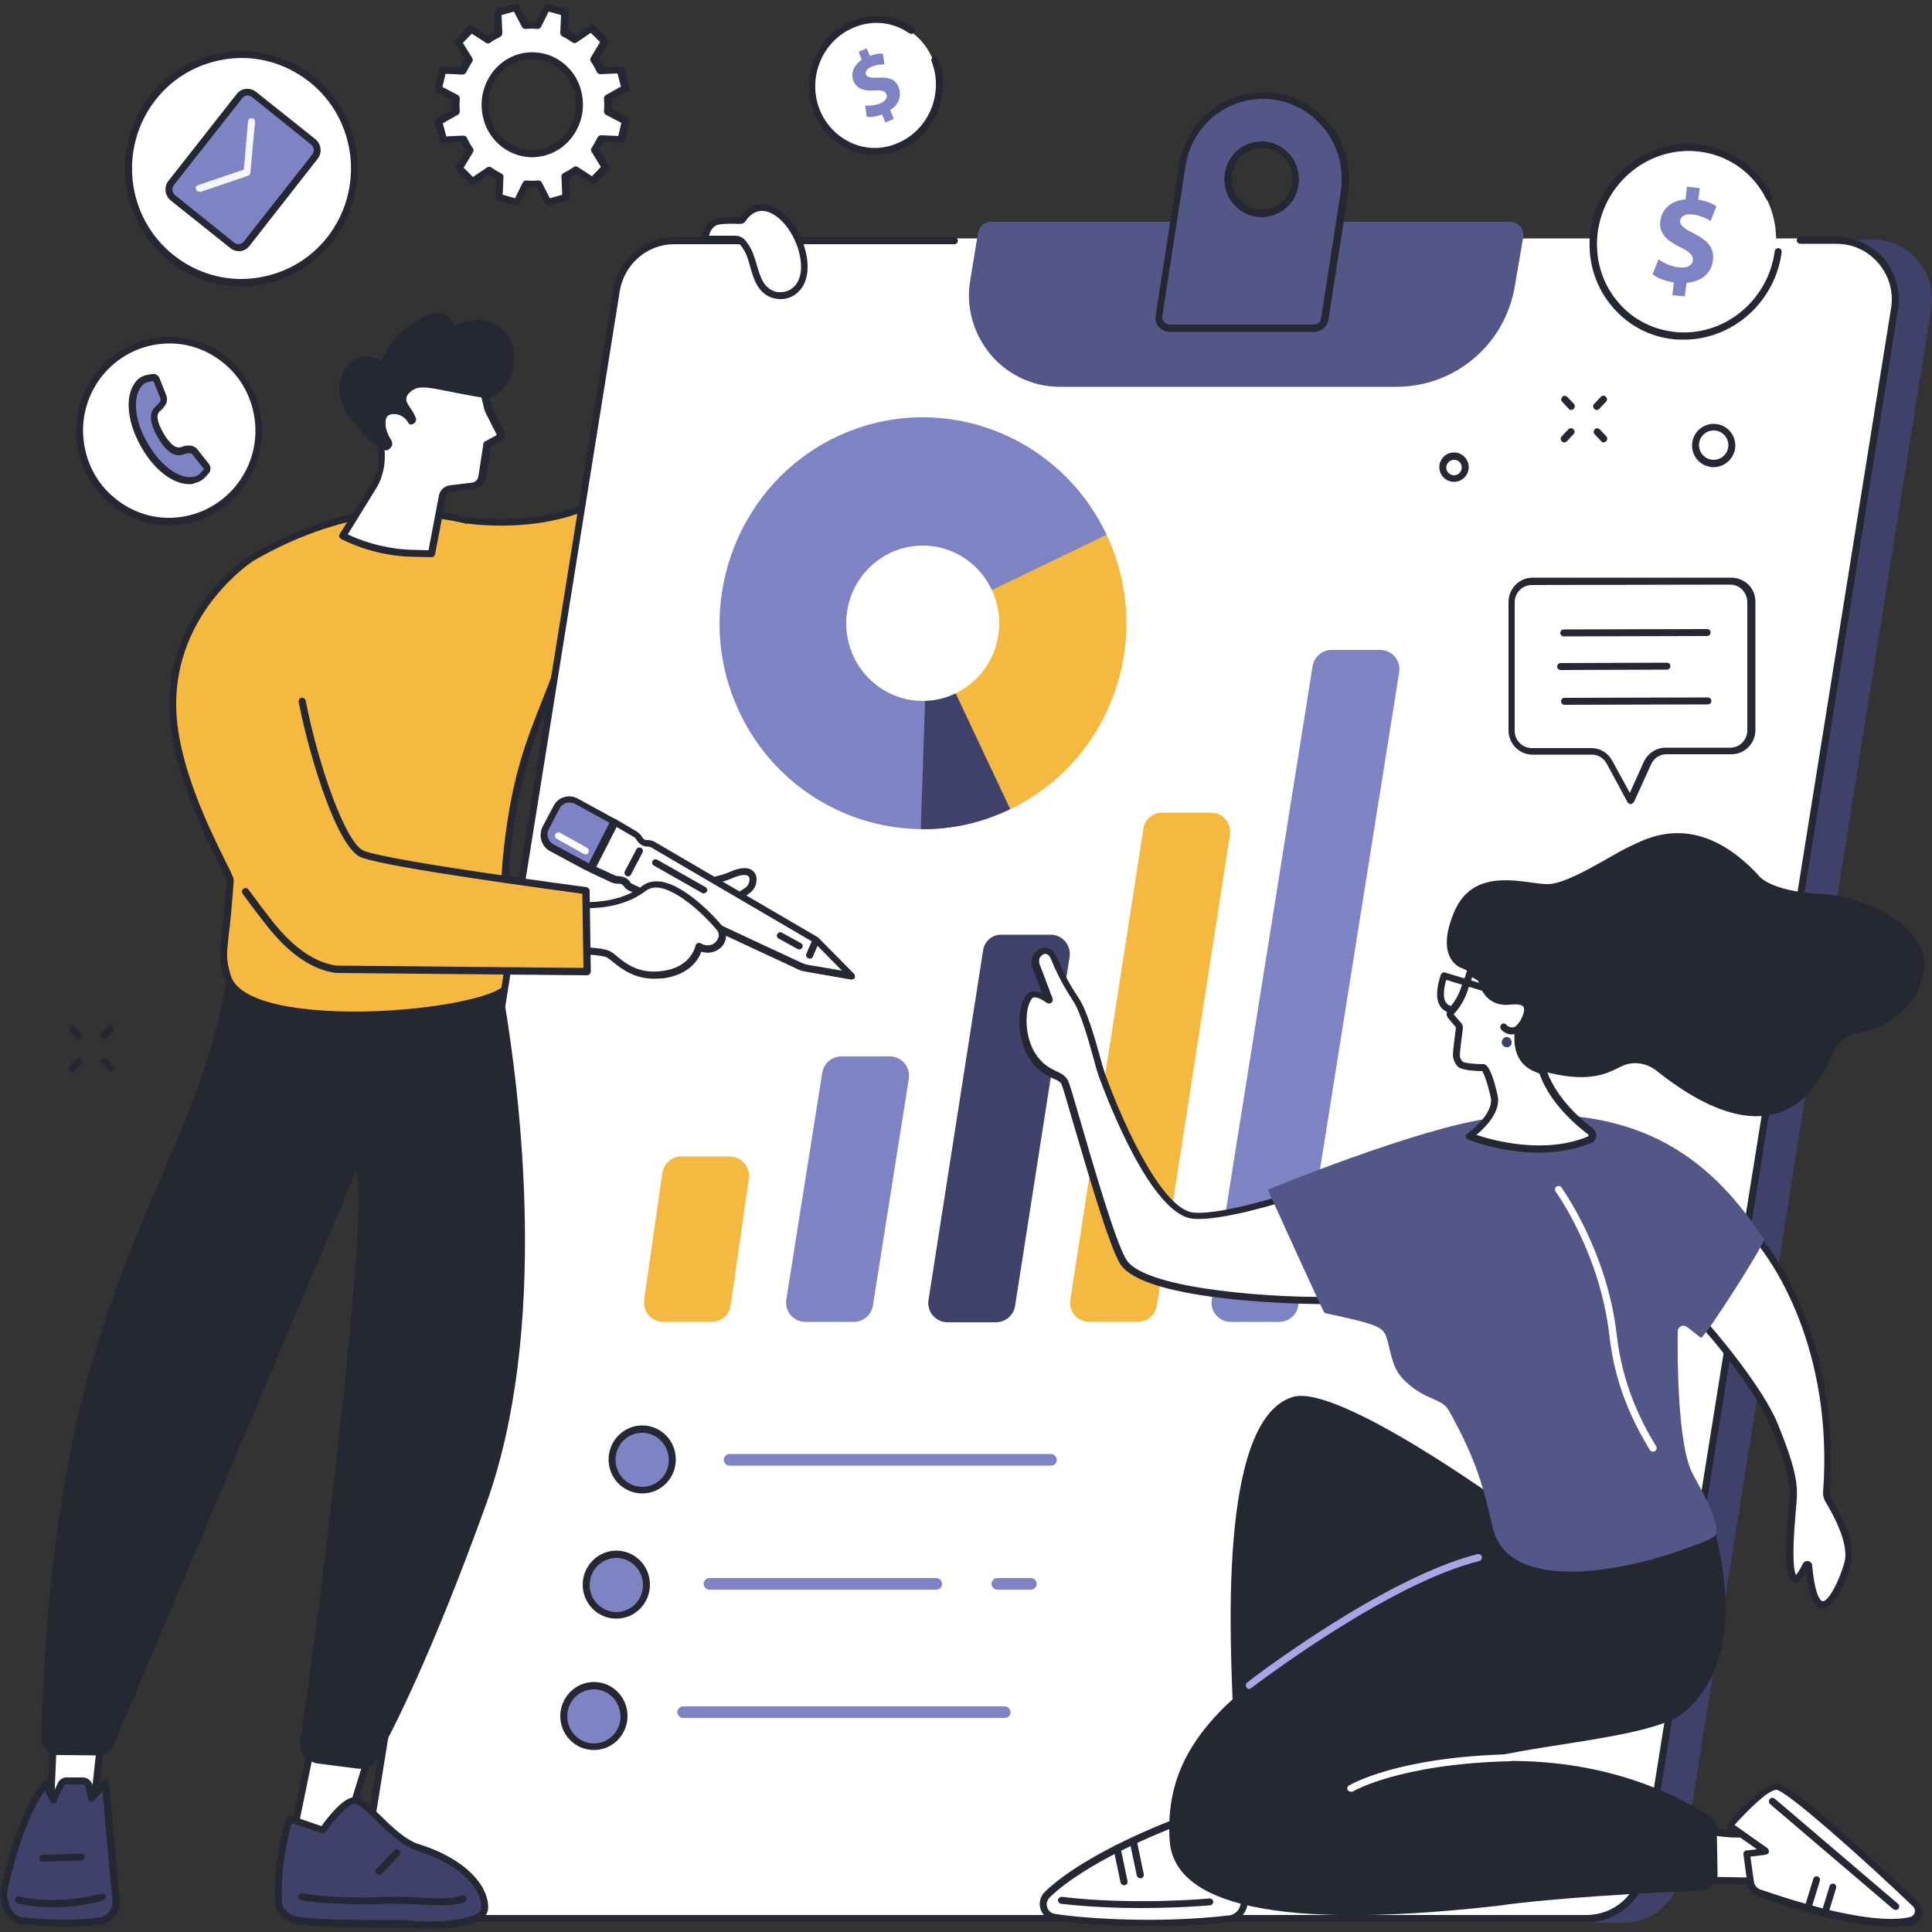 <?xml version="1.0" encoding="utf-8"?>
<!-- Generator: Adobe Illustrator 28.0.0, SVG Export Plug-In . SVG Version: 6.00 Build 0)  -->
<svg version="1.1" xmlns="http://www.w3.org/2000/svg" xmlns:xlink="http://www.w3.org/1999/xlink" x="0px" y="0px"
	 viewBox="0 0 500 500" style="enable-background:new 0 0 500 500;" xml:space="preserve">
<rect x="0" y="0" width="500" height="500" fill="#333333" stroke="none"/>
<style type="text/css">
	.st0{display:none;}
	.st1{display:inline;fill:#2E2B58;}
	.st2{display:inline;}
	.st3{fill:#60679E;}
	.st4{fill:#F5B940;}
	.st5{fill:#252733;}
	.st6{fill:#40416B;}
	.st7{fill:#FFFFFF;}
	.st8{fill:#525787;}
	.st9{fill:#7D83C3;}
	.st10{fill:#ACA3E6;}
	.st11{fill:#F5F6F8;}
</style>
<g id="Layer_2" class="st0">
	<rect class="st1" width="500" height="500"/>
</g>
<g id="Layer_1" class="st0">
	<g class="st2">
		<circle class="st3" cx="250" cy="250" r="250"/>
	</g>
</g>
<g id="Layer_3">
	<g>
		<g>
			<g>
				<path class="st4" d="M203.6,60.7h-17c0,0-5.9,43.2-22.1,61.4c-15.3,17.2-43.9,12.5-43.9,12.5s0,0,0,0.1
					c-11.1-3-23.7-2.4-32.3-0.1c-13.5,3.6-23.3,9.9-23.3,9.9s-20.8,13.3-20.3,38.6c0.4,19.7,15,43.1,14.9,44.8
					c-1.3,18.8-2.7,18.1-0.8,24.8c4.7,16.2,71.5,9.5,72.7,2.1c1.1-6.8-2-18-0.5-33.2c2.5-23.9,7.3-32.5,12.9-47.2
					c30.7-2.5,50.5-20,56.6-48.1C206.9,97.4,203.6,60.7,203.6,60.7z"/>
				<path class="st5" d="M91.6,263.6c-16.1,0-31.4-2.8-33.7-10.7c-1.3-4.5-1.1-5.9-0.5-11.2c0.3-3,0.8-7.2,1.3-13.8
					c-0.1-0.5-1-2.3-2-4.2c-4.1-8.2-12.6-25.4-12.9-40.5c-0.5-25.6,20.5-39.3,20.8-39.4c0.1-0.1,10-6.4,23.5-10
					c7.9-2.1,20.5-3.2,32.4,0c0.1,0,0.2,0,0.3,0c0.3,0,28.3,4.4,43.1-12.2c15.8-17.8,21.8-60.5,21.9-60.9c0.1-0.4,0.4-0.8,0.9-0.8
					h17c0.5,0,0.9,0.4,0.9,0.8c0,0.4,3.2,37.1-3.1,65.8c-6.3,28.8-26.5,46-56.9,48.7c-0.9,2.4-1.8,4.6-2.6,6.8
					c-4.3,10.8-8,20.1-10,39.7c-0.9,8.5-0.3,15.9,0.2,21.8c0.4,4.7,0.7,8.4,0.2,11.5c-0.8,5.1-20.8,7.7-31.3,8.4
					C97.9,263.5,94.8,263.6,91.6,263.6z M104.5,133.6c-6.2,0-11.9,0.8-16,1.9c-13.2,3.5-22.9,9.7-23,9.7
					c-0.2,0.1-20.4,13.3-19.9,37.9c0.3,14.7,8.7,31.6,12.7,39.7c1.8,3.5,2.2,4.5,2.2,5.1c-0.5,6.8-0.9,10.9-1.3,14
					c-0.6,5.3-0.7,6.4,0.5,10.5c2.4,8.4,23.8,10.2,41.3,9.1c18.5-1.2,29.3-4.8,29.6-6.9c0.4-2.8,0.1-6.6-0.2-11
					c-0.5-6-1.1-13.4-0.2-22.1c2-19.9,5.8-29.3,10.1-40.2c0.9-2.3,1.9-4.7,2.8-7.3c0.1-0.3,0.4-0.6,0.8-0.6
					c29.8-2.4,49.7-19.3,55.8-47.3c5.7-26.1,3.6-58.9,3.2-64.5h-15.3c-0.9,6.1-7.1,44-22.2,61.1c-14.5,16.3-40.8,13.3-44.4,12.8
					c-0.2,0.1-0.3,0.1-0.5,0C115.1,134.2,109.6,133.6,104.5,133.6z M58.7,227.9C58.7,227.9,58.7,227.9,58.7,227.9
					S58.7,227.9,58.7,227.9z"/>
			</g>
			<g>
				<g>
					<g>
						<path class="st6" d="M420.2,497.6H119.4c-9.3,0-16.5-8.5-15-17.8l64.7-404.9c1.2-7.4,7.5-12.9,15-12.9h300.7
							c9.3,0,16.5,8.5,15,17.8l-64.7,404.9C433.9,492.1,427.6,497.6,420.2,497.6z"/>
						<path class="st7" d="M410.6,496.6H109.9c-9.3,0-16.5-8.5-15-17.8l64.7-404.2c1.2-7.4,7.5-12.9,15-12.9h300.7
							c9.3,0,16.5,8.5,15,17.8l-64.7,404.2C424.4,491.1,418,496.6,410.6,496.6z"/>
						<path class="st5" d="M410.6,497.5H109.9c-4.7,0-9.1-2.1-12.2-5.6c-3.1-3.6-4.4-8.5-3.7-13.2l64.7-403.7
							c1.3-7.9,7.9-13.6,15.9-13.6H247c0.5,0,0.9,0.4,0.9,0.9s-0.4,0.9-0.9,0.9h-72.5c-7,0-12.9,5.1-14.1,12.1L95.8,478.9
							c-0.7,4.2,0.5,8.5,3.3,11.7c2.7,3.2,6.6,5,10.8,5h300.7c7,0,12.9-5.1,14.1-12.1l64.7-403.7c0.7-4.2-0.5-8.5-3.3-11.7
							c-2.7-3.2-6.6-5-10.8-5h-9.4c-0.5,0-0.9-0.4-0.9-0.9s0.4-0.9,0.9-0.9h9.4c4.7,0,9.1,2.1,12.2,5.6c3.1,3.6,4.4,8.5,3.7,13.2
							l-64.7,403.7C425.2,491.7,418.5,497.5,410.6,497.5z"/>
					</g>
					<g>
						<g>
							<path class="st8" d="M361.4,99.2h-87.2c-13.9,0-24.5-12.7-22.2-26.6l2-12.2c0.2-1.2,1.3-2.1,2.5-2.1h134.3
								c1.6,0,2.8,1.4,2.5,3l-2.1,12.3C388.9,88.4,376.2,99.2,361.4,99.2z"/>
							<path class="st8" d="M361.4,100.1h-87.2c-6.8,0-13.3-3-17.8-8.3c-4.5-5.4-6.5-12.4-5.3-19.3l2-12.2c0.3-1.7,1.7-2.9,3.4-2.9
								h134.3c1,0,2,0.4,2.6,1.2c0.7,0.8,0.9,1.8,0.8,2.8l-2.1,12.3C389.7,89,376.7,100.1,361.4,100.1z M256.6,59.2
								c-0.8,0-1.5,0.6-1.6,1.4l-2,12.2c-1.1,6.4,0.7,12.9,4.9,17.9c4.1,4.9,10.1,7.6,16.4,7.6h87.2c14.4,0,26.6-10.4,29-24.8
								l2.1-12.3c0.1-0.5-0.1-1-0.4-1.4c-0.3-0.4-0.8-0.6-1.2-0.6H256.6z"/>
						</g>
						<g>
							<path class="st8" d="M302.7,85H340c1.4,0,2.6-0.9,2.8-2.3l5.1-32.9c2-13.1-7.9-25-21-25l0,0c-10.5,0-19.4,7.7-21,18.2
								l-6,38.8C299.6,83.5,301,85,302.7,85z M318,45l0-0.2c0.7-4.2,4.3-7.4,8.6-7.4c5.4,0,9.5,4.9,8.6,10.3l0,0.2
								c-0.7,4.2-4.3,7.4-8.6,7.4h0C321.2,55.3,317.1,50.4,318,45z"/>
							<path class="st5" d="M340,85.9h-37.2c-1.1,0-2.2-0.5-2.9-1.3c-0.7-0.8-1-1.9-0.8-3l6-38.8c1.7-11,10.9-18.9,21.9-18.9
								c6.4,0,12.5,2.8,16.7,7.7c4.3,5,6.2,11.7,5.2,18.3l-5.1,32.9C343.4,84.6,341.9,85.9,340,85.9z M326.9,25.6
								c-10.1,0-18.5,7.3-20.1,17.4l-6,38.8c-0.1,0.6,0.1,1.1,0.4,1.5c0.4,0.4,0.9,0.7,1.5,0.7H340c1,0,1.8-0.6,1.9-1.6l5.1-32.9
								c0.9-6.1-0.8-12.2-4.8-16.8C338.4,28.2,332.8,25.6,326.9,25.6z M326.5,56.2c-2.8,0-5.4-1.2-7.3-3.4c-1.9-2.2-2.7-5.1-2.2-7.9
								l0-0.2c0.8-4.7,4.8-8.1,9.5-8.1c2.8,0,5.4,1.2,7.3,3.4c1.9,2.2,2.7,5.1,2.2,8l0,0.2C335.2,52.8,331.2,56.2,326.5,56.2z
								 M326.6,38.3c-3.8,0-7,2.8-7.7,6.6l0,0.2c-0.4,2.3,0.3,4.7,1.8,6.5c1.5,1.7,3.6,2.7,5.9,2.7c3.8,0,7-2.8,7.7-6.6l0-0.2
								c0.4-2.3-0.3-4.7-1.8-6.5C331,39.3,328.8,38.3,326.6,38.3z M318,45L318,45L318,45z"/>
						</g>
					</g>
				</g>
				<g>
					<g>
						<path class="st9" d="M339.7,172.4l-26.1,163.9c-0.5,3,1.8,5.8,4.9,5.8h12.6c2.4,0,4.5-1.8,4.9-4.2L362.1,174
							c0.5-3-1.8-5.8-4.9-5.8h-12.6C342.2,168.2,340.1,170,339.7,172.4z"/>
						<path class="st4" d="M295.9,214.5l-18.9,121.8c-0.5,3,1.8,5.8,4.9,5.8h12.6c2.4,0,4.5-1.8,4.9-4.2l18.9-121.8
							c0.5-3-1.8-5.8-4.9-5.8h-12.6C298.3,210.3,296.2,212.1,295.9,214.5z"/>
						<path class="st6" d="M254.4,246.1l-14.1,90.3c-0.5,3,1.8,5.8,4.9,5.8h12.6c2.4,0,4.5-1.8,4.9-4.2l14.1-90.3
							c0.5-3-1.8-5.8-4.9-5.8h-12.6C256.8,241.8,254.7,243.6,254.4,246.1z"/>
						<path class="st9" d="M212.8,277.6l-9.3,58.7c-0.5,3,1.8,5.8,4.9,5.8H221c2.4,0,4.5-1.8,4.9-4.2l9.3-58.7
							c0.5-3-1.8-5.8-4.9-5.8h-12.6C215.3,273.4,213.2,275.2,212.8,277.6z"/>
						<path class="st4" d="M171.4,303.6l-4.7,32.8c-0.4,3,1.9,5.7,4.9,5.7h12.6c2.5,0,4.5-1.8,4.9-4.3l4.7-32.8
							c0.4-3-1.9-5.7-4.9-5.7h-12.6C173.8,299.3,171.8,301.1,171.4,303.6z"/>
					</g>
					<g>
						<g>
							<ellipse class="st9" cx="166.2" cy="377.8" rx="7.8" ry="7.9"/>
							<path class="st5" d="M166.2,386.5c-4.8,0-8.7-3.9-8.7-8.8c0-4.8,3.9-8.8,8.7-8.8c4.8,0,8.7,3.9,8.7,8.8
								C174.9,382.6,171,386.5,166.2,386.5z M166.2,370.8c-3.8,0-6.9,3.1-6.9,7c0,3.8,3.1,7,6.9,7c3.8,0,6.9-3.1,6.9-7
								C173,373.9,170,370.8,166.2,370.8z"/>
						</g>
						<g>
							<ellipse class="st9" cx="159.5" cy="410.2" rx="7.8" ry="7.9"/>
							<path class="st5" d="M159.5,418.9c-4.8,0-8.7-3.9-8.7-8.8c0-4.8,3.9-8.8,8.7-8.8c4.8,0,8.7,3.9,8.7,8.8
								C168.2,415,164.3,418.9,159.5,418.9z M159.5,403.2c-3.8,0-6.9,3.1-6.9,7c0,3.8,3.1,7,6.9,7c3.8,0,6.9-3.1,6.9-7
								C166.4,406.3,163.3,403.2,159.5,403.2z"/>
						</g>
						<g>
							<ellipse class="st9" cx="153.7" cy="444.1" rx="7.8" ry="7.9"/>
							<path class="st5" d="M153.7,452.9c-4.8,0-8.7-3.9-8.7-8.8c0-4.8,3.9-8.8,8.7-8.8c4.8,0,8.7,3.9,8.7,8.8
								C162.4,449,158.5,452.9,153.7,452.9z M153.7,437.2c-3.8,0-6.9,3.1-6.9,7c0,3.8,3.1,7,6.9,7c3.8,0,6.9-3.1,6.9-7
								C160.5,440.3,157.5,437.2,153.7,437.2z"/>
						</g>
						<path class="st9" d="M272,379.3h-83.2c-0.8,0-1.5-0.7-1.5-1.5c0-0.8,0.7-1.5,1.5-1.5H272c0.8,0,1.5,0.7,1.5,1.5
							C273.5,378.6,272.9,379.3,272,379.3z"/>
						<path class="st9" d="M266.8,411.4h-8.7c-0.8,0-1.5-0.7-1.5-1.5c0-0.8,0.7-1.5,1.5-1.5h8.7c0.8,0,1.5,0.7,1.5,1.5
							C268.3,410.7,267.6,411.4,266.8,411.4z"/>
						<path class="st9" d="M242.3,411.4h-58.7c-0.8,0-1.5-0.7-1.5-1.5c0-0.8,0.7-1.5,1.5-1.5h58.7c0.8,0,1.5,0.7,1.5,1.5
							C243.8,410.7,243.2,411.4,242.3,411.4z"/>
						<path class="st9" d="M260,444.6h-83.2c-0.8,0-1.5-0.7-1.5-1.5c0-0.8,0.7-1.5,1.5-1.5H260c0.8,0,1.5,0.7,1.5,1.5
							C261.6,443.9,260.9,444.6,260,444.6z"/>
					</g>
					<g>
						<path class="st4" d="M286.4,138.4c12.5,26.6,1.3,58.4-24.9,71l-24.2-48.2L286.4,138.4z"/>
						<path class="st9" d="M286.4,138.4c-12.9-27.3-45.7-38.5-72.4-24.1c-23.8,12.9-34.2,42.4-23.7,67.6
							c11.7,28.2,44.2,40.5,71.2,27.5L240,163.9c-0.7-1.4-0.1-3.1,1.3-3.8L286.4,138.4z"/>
						<path class="st6" d="M261.4,209.4L240,163.9l-1.7,50.7C246.1,214.7,254,213,261.4,209.4z"/>
						<ellipse class="st7" cx="238.8" cy="161.3" rx="19.8" ry="20.1"/>
					</g>
				</g>
			</g>
			<g>
				<g>
					<g>
						<g>
							<path class="st7" d="M170.7,229.4c0,0,12.2-0.2,18.6-3s6.3,2.1,4.5,3.8c-1.5,1.4-10.3,6.4-18.2,6.9L170.7,229.4z"/>
							<path class="st5" d="M175.6,238c-0.3,0-0.6-0.2-0.8-0.4l-4.9-7.7c-0.2-0.3-0.2-0.6,0-0.9c0.2-0.3,0.5-0.5,0.8-0.5
								c0.1,0,12.1-0.2,18.3-2.9c4.1-1.8,5.7-0.6,6.3,0.3c1,1.5,0.4,3.8-0.9,4.9C192.7,232.4,183.6,237.4,175.6,238
								C175.6,238,175.6,238,175.6,238z M172.3,230.2l3.8,5.9c7.6-0.7,15.9-5.5,17.1-6.6c0.7-0.7,1-2,0.6-2.6
								c-0.5-0.7-2-0.6-4.1,0.3C184.5,229.5,175.8,230.1,172.3,230.2z"/>
						</g>
						<g>
							<g>
								<path class="st7" d="M152.8,224.7l6.1-12.1l5.6,3.3c0.3,0.2,0.6,0.4,0.8,0.7l0.4,0.6c0.4,0.7,1.2,1.1,2,1l0,0
									c0.4,0,0.9,0.1,1.3,0.3l41.9,24.5c0.3,0.2,0.7,0.4,0.9,0.7l8.7,8.8l-11.5-2c-0.6-0.1-1.2-0.3-1.8-0.6l-43.8-20.4
									c-0.4-0.2-0.7-0.4-0.9-0.8l-0.1-0.1c-0.4-0.7-1.2-1-2-1l-0.4,0c-0.4,0-0.7-0.1-1.1-0.2L152.8,224.7z"/>
								<path class="st5" d="M220.4,253.5c-0.1,0-0.1,0-0.2,0l-11.5-2c-0.7-0.1-1.4-0.3-2.1-0.6l-43.8-20.4c-0.5-0.2-1-0.6-1.3-1.1
									l-0.1-0.1c-0.3-0.4-0.7-0.6-1.2-0.6l-0.4,0c-0.5,0-1-0.1-1.5-0.3l-6-2.8c-0.2-0.1-0.4-0.3-0.5-0.5c-0.1-0.2-0.1-0.5,0-0.7
									l6.1-12.1c0.1-0.2,0.3-0.4,0.6-0.5c0.2-0.1,0.5,0,0.7,0.1l5.6,3.3c0.4,0.3,0.8,0.6,1.1,1l0.4,0.6c0.3,0.4,0.7,0.7,1.2,0.6
									c0.6,0,1.2,0.1,1.8,0.4l41.9,24.5c0.4,0.2,0.8,0.5,1.1,0.9l8.7,8.8c0.3,0.3,0.3,0.7,0.2,1.1
									C221.1,253.3,220.7,253.5,220.4,253.5z M160.4,226.8c1,0,2,0.5,2.6,1.4l0.1,0.1c0.1,0.2,0.3,0.4,0.6,0.5l43.8,20.4
									c0.5,0.2,1,0.4,1.6,0.5l8.8,1.5l-6.7-6.8c-0.2-0.2-0.5-0.4-0.8-0.6l-41.9-24.5c-0.2-0.1-0.5-0.2-0.7-0.2
									c-1.1,0.1-2.2-0.5-2.9-1.5l-0.4-0.6c-0.1-0.2-0.3-0.3-0.5-0.4l-4.8-2.8l-5.2,10.4l5.2,2.4c0.2,0.1,0.4,0.1,0.6,0.1l0.4,0
									C160.3,226.8,160.3,226.8,160.4,226.8z"/>
							</g>
							<path class="st5" d="M209.6,248.1c-0.1,0-0.2,0-0.4-0.1c-0.5-0.2-0.7-0.7-0.5-1.2l1.6-3.7c0.2-0.5,0.7-0.7,1.2-0.5
								c0.5,0.2,0.7,0.7,0.5,1.2l-1.6,3.7C210.3,247.9,210,248.1,209.6,248.1z"/>
							<g>
								<path class="st9" d="M149.1,207.3l9.1,5c0.5,0.3,0.6,0.8,0.4,1.3l-5.4,10.4c-0.2,0.5-0.8,0.7-1.3,0.4l-9.1-4.9
									c-1.8-1-2.5-3.3-1.6-5.1l2.9-5.5C145.1,207,147.3,206.3,149.1,207.3z"/>
								<path class="st5" d="M152.4,225.4c-0.3,0-0.6-0.1-0.9-0.2l-9.1-4.9c-2.3-1.2-3.1-4-2-6.3l2.9-5.5c0.6-1.1,1.5-1.9,2.7-2.2
									c1.2-0.4,2.5-0.2,3.6,0.4v0l9.1,5c0.9,0.5,1.2,1.6,0.8,2.5l-5.3,10.4c-0.2,0.5-0.6,0.8-1.1,0.9
									C152.8,225.3,152.6,225.4,152.4,225.4z M147.3,207.7c-0.3,0-0.5,0-0.8,0.1c-0.7,0.2-1.3,0.7-1.6,1.3l-2.9,5.5
									c-0.7,1.4-0.2,3.1,1.2,3.9l9.1,4.9l0.9,0.4l-0.8-0.4l5.3-10.4c0,0,0-0.1,0-0.1l-9.1-5v0
									C148.3,207.9,147.8,207.7,147.3,207.7z"/>
							</g>
							<path class="st5" d="M162.5,226.8c-0.1,0-0.3,0-0.4-0.1c-0.4-0.2-0.6-0.8-0.4-1.2l3-5.7c0.2-0.4,0.8-0.6,1.2-0.4
								c0.4,0.2,0.6,0.8,0.4,1.2l-3,5.7C163.1,226.7,162.8,226.8,162.5,226.8z"/>
							<path class="st5" d="M182.1,231.2c-0.2,0-0.3,0-0.4-0.1l-12.5-7.1c-0.4-0.2-0.6-0.8-0.3-1.2c0.2-0.4,0.8-0.6,1.2-0.3
								l12.5,7.1c0.4,0.2,0.6,0.8,0.3,1.2C182.7,231,182.4,231.2,182.1,231.2z"/>
							<path class="st5" d="M206.8,245.7c-0.2,0-0.3,0-0.4-0.1l-4.9-2.7c-0.4-0.2-0.6-0.8-0.3-1.2c0.2-0.4,0.8-0.6,1.2-0.3l4.9,2.7
								c0.4,0.2,0.6,0.8,0.3,1.2C207.4,245.6,207.1,245.7,206.8,245.7z"/>
							<path class="st7" d="M151.5,221.1c-0.1,0-0.3,0-0.4-0.1l-7-3.9c-0.4-0.2-0.6-0.8-0.4-1.2c0.2-0.4,0.8-0.6,1.2-0.4l7,3.9
								c0.4,0.2,0.6,0.8,0.4,1.2C152.2,220.9,151.9,221.1,151.5,221.1z"/>
						</g>
						<g>
							<path class="st7" d="M148.6,234.2c0,0,10.8,1.6,18.1-4.1c6.2-4.8,18.8,9,19.9,10.8c1.5,2.5-1.8,6.4-5.7,4.2
								c0,0-1,6.2-9.4,7.2c-8.4,1-12-4.5-14.2-5.3c-2.3-0.8-8.7-0.9-8.7-0.9L148.6,234.2z"/>
							<path class="st5" d="M169.4,253.3c-5.3,0-8.6-2.6-10.7-4.3c-0.7-0.6-1.4-1.1-1.8-1.3c-1.7-0.6-6.7-0.8-8.4-0.8
								c-0.2,0-0.5-0.1-0.6-0.3c-0.2-0.2-0.3-0.4-0.3-0.6l0.1-11.8c0-0.3,0.1-0.5,0.3-0.7c0.2-0.2,0.5-0.2,0.7-0.2
								c0.1,0,10.5,1.4,17.5-4c1.4-1.1,3.1-1.4,5.1-1.1c6.8,1.2,15.2,10.7,16.1,12.1c0.9,1.5,0.6,3.4-0.7,4.8
								c-1.1,1.1-3,1.9-5.2,1.2c-0.7,2-3.1,6-9.9,6.9C170.8,253.2,170.1,253.3,169.4,253.3z M149.4,245.1c1.9,0,6.2,0.2,8.1,0.9
								c0.7,0.3,1.4,0.8,2.3,1.6c2.2,1.8,5.6,4.5,11.5,3.7c7.6-0.9,8.6-6.4,8.7-6.5c0-0.3,0.2-0.5,0.5-0.7c0.3-0.1,0.6-0.1,0.8,0
								c1.7,1,3.2,0.5,4-0.4c0.6-0.7,1-1.7,0.5-2.6c-0.7-1.2-8.7-10.1-14.9-11.3c-1.5-0.3-2.7,0-3.7,0.7c-6.3,4.9-14.9,4.7-17.8,4.4
								L149.4,245.1z"/>
						</g>
					</g>
					<path class="st4" d="M75,146.3c0,0-14.8,6.3-22.7,31.9c-4.3,14.2-3.5,34.3,17.8,61.2c4.3,5.4,10.3,10.7,17,11.5l64.8,0.6
						l-0.3-20.9c0,0-50.3-6.6-57.8-9.5c-6.7-2.5-16.4-35.6-17.4-51.8L75,146.3z"/>
					<path class="st5" d="M151.9,252.4C151.9,252.4,151.9,252.4,151.9,252.4l-64.8-0.6c0,0-0.1,0-0.1,0c-7.5-0.9-13.7-6.9-17.6-11.8
						c-2.3-2.9-4.5-5.8-6.6-8.7c-0.3-0.4-0.2-1,0.2-1.3c0.4-0.3,1-0.2,1.3,0.2c2.1,2.9,4.3,5.8,6.5,8.6c3.7,4.6,9.5,10.3,16.4,11.1
						l63.8,0.6l-0.3-19.2c-6.6-0.9-50.1-6.7-57.2-9.4c-6.1-2.3-13.3-25.4-16.2-40.2c-0.1-0.5,0.2-1,0.7-1.1c0.5-0.1,1,0.2,1.1,0.7
						c3.3,16.9,10.4,37.1,15.1,38.9c7.4,2.8,57.1,9.3,57.6,9.4c0.4,0.1,0.8,0.4,0.8,0.9l0.3,20.9c0,0.2-0.1,0.5-0.3,0.7
						C152.4,252.3,152.2,252.4,151.9,252.4z"/>
				</g>
				<g>
					<path class="st7" d="M207,63.1c0.8,2,2.2,7.3-0.2,10.9c-2.2,3.2-6.7,3.3-9.3,0.5c-1.4-1.5-2-4-3-7.5c-0.5-1.7-1.2-2.9-2.1-4
						c-0.5-0.7-1.4-1.1-2.2-1.1l-7.7,0c0,0,0.1-3,2.3-4.2c2-1.1,7-0.2,7.4-0.8C196.6,50.2,204,55.2,207,63.1z"/>
					<path class="st5" d="M202,77.4c-2,0-3.9-0.8-5.2-2.4c-1.4-1.6-2.1-3.9-3-7.2l-0.2-0.6c-0.5-1.7-1.2-2.8-1.9-3.7
						c-0.4-0.5-0.9-0.7-1.5-0.7l-8.6,0l0-0.9c0-0.1,0.1-3.6,2.8-5c1.3-0.7,3.6-0.7,5.4-0.7c0.6,0,1.5,0,1.8,0
						c2.1-3.1,4.6-3.5,6.3-3.3c3.9,0.4,7.8,4.4,9.9,9.9c0.5,1.2,2.6,7.5-0.3,11.7c-1.2,1.7-3,2.8-5.1,2.9
						C202.3,77.4,202.2,77.4,202,77.4z M183.5,61l6.7,0c1.2,0,2.2,0.5,2.9,1.5c0.8,1,1.6,2.3,2.2,4.3l0.2,0.6c0.9,3,1.5,5.2,2.7,6.5
						c1.1,1.2,2.6,1.9,4.2,1.7c1.5-0.1,2.8-0.9,3.7-2.1c2.5-3.6,0.4-9.4,0.1-10.1h0c-1.8-4.8-5.3-8.4-8.5-8.8
						c-1.8-0.2-3.5,0.7-4.8,2.7c-0.4,0.7-1.4,0.7-3.2,0.6c-1.5,0-3.6,0-4.5,0.5C184.1,59.1,183.7,60.2,183.5,61z"/>
				</g>
			</g>
			<g>
				<g>
					<g>
						<polygon class="st7" points="80.9,450.6 76.2,473.5 88.5,477 95.4,454.7 						"/>
						<path class="st5" d="M88.5,477.9c-0.1,0-0.2,0-0.2,0l-12.4-3.5c-0.5-0.1-0.7-0.6-0.6-1.1l4.7-22.9c0.1-0.2,0.2-0.5,0.4-0.6
							c0.2-0.1,0.5-0.2,0.7-0.1l14.5,4.1c0.2,0.1,0.4,0.2,0.5,0.4c0.1,0.2,0.1,0.5,0.1,0.7l-6.8,22.3
							C89.3,477.6,88.9,477.9,88.5,477.9z M77.2,472.8l10.7,3.1l6.3-20.5l-12.7-3.6L77.2,472.8z"/>
					</g>
					<g>
						<g>
							<path class="st6" d="M72.1,492.7c0.1,2.2,2.8,4,5,4.3c7.5,1.1,25.1,0.7,29.9,1c6.2,0.4,17.9,0,18.3-4
								c0.6-4.9-4.7-12-17.1-15.9c-6.4-2-13.3-12-16.3-12.2c-3-0.2-8.4,7.7-8.4,7.7l-8.6-2.9C74.9,470.7,71.4,481.6,72.1,492.7z"/>
							<path class="st5" d="M111,499.1c-2.3,0-3.9-0.1-4.1-0.1c-1.6-0.1-4.8-0.1-8.6-0.2c-7.3,0-16.5-0.1-21.4-0.9
								c-2.6-0.4-5.6-2.5-5.7-5.1l0,0c-0.7-11.2,2.7-21.9,2.9-22.4c0.1-0.2,0.2-0.4,0.5-0.5c0.2-0.1,0.5-0.1,0.7,0l7.9,2.7
								c1.5-2.1,5.7-7.7,8.8-7.5c1.7,0.1,3.7,2.1,6.5,4.8c2.9,2.9,6.6,6.4,10,7.4c13,4.1,18.3,11.6,17.8,16.9
								C125.7,498.4,116.6,499.1,111,499.1z M75.5,471.8c-0.8,2.8-3.1,11.8-2.5,20.8c0.1,1.6,2.3,3.2,4.2,3.5
								c4.8,0.7,13.9,0.8,21.2,0.8c3.8,0,7,0,8.7,0.2c8.1,0.6,17.1-0.6,17.4-3.2c0.5-4.7-5-11.3-16.5-14.9
								c-3.8-1.2-7.6-4.9-10.7-7.9c-2-2-4.4-4.2-5.4-4.3c-1.7-0.1-5.5,4.2-7.6,7.3c-0.2,0.3-0.7,0.5-1,0.3L75.5,471.8z"/>
						</g>
						<path class="st5" d="M114.1,493.1c-1.6,0-3.5-0.1-5.4-0.2c-2.8-0.1-5.7-0.3-8.6-0.2c-6.5,0.3-12.1,0-15.7-0.2
							c-6.7-0.5-7-0.9-7.1-1.2c-0.2-0.3-0.2-0.6,0-0.9c0.2-0.4,0.8-0.6,1.2-0.4c1.2,0.3,10.2,1.5,21.6,0.9c3-0.1,5.9,0,8.8,0.2
							c4.3,0.2,8.3,0.4,10.6-0.5c0.5-0.2,1,0,1.2,0.5c0.2,0.5,0,1-0.5,1.2C118.6,492.9,116.5,493.1,114.1,493.1z"/>
						<path class="st5" d="M98.1,485.2c-0.2,0-0.5-0.1-0.6-0.3c-0.4-0.3-0.4-0.9,0-1.3l4.5-4.7c0.3-0.4,0.9-0.4,1.3,0
							c0.4,0.3,0.4,0.9,0,1.3l-4.5,4.7C98.6,485.2,98.3,485.2,98.1,485.2z"/>
					</g>
				</g>
				<g>
					<g>
						<polygon class="st7" points="13.8,449.5 13.2,465.4 24.2,468.1 26.2,449.6 						"/>
						<path class="st5" d="M24.2,469c-0.1,0-0.1,0-0.2,0l-11-2.7c-0.4-0.1-0.7-0.5-0.7-0.9l0.6-16c0-0.5,0.4-0.9,0.9-0.9
							c0,0,0,0,0,0l12.4,0.1c0.3,0,0.5,0.1,0.7,0.3c0.2,0.2,0.3,0.4,0.2,0.7l-2,18.5c0,0.3-0.2,0.5-0.4,0.6
							C24.6,469,24.4,469,24.2,469z M14.1,464.7l9.3,2.3l1.8-16.5l-10.5-0.1L14.1,464.7z"/>
					</g>
					<g>
						<g>
							<path class="st6" d="M25.9,497.2c-4.4,0.6-11.6,0.9-20.2,0c-3.8-0.4-5.3-5.8-4.7-8.6c1.9-7.7,5.1-20.1,10.7-26.9l2,4.1l1.9-4
								c0.3-0.5,0.7-0.8,1.3-0.9l4.1,0c0.9-0.1,1.7,0.5,1.9,1.3l0.7,3.2l3.5-4.1l2.8,30.4C30.3,494.4,28.5,496.8,25.9,497.2z"/>
							<path class="st5" d="M16.5,498.6c-3,0-6.7-0.2-10.8-0.6c-1.6-0.2-2.9-1-3.9-2.5c-1.6-2.3-2-5.3-1.5-7.2
								c2.3-9.3,5.5-20.8,10.9-27.3c0.2-0.2,0.5-0.4,0.8-0.3c0.3,0,0.6,0.2,0.7,0.5l1.2,2.5l1.1-2.3c0.4-0.8,1.1-1.3,2-1.4
								c0,0,0.1,0,0.1,0l4.1,0c1.3-0.1,2.5,0.8,2.8,2.1l0.3,1.4l2.3-2.7c0.2-0.3,0.6-0.4,1-0.3c0.3,0.1,0.6,0.4,0.6,0.8l2.8,30.4
								c0.4,3.1-1.8,5.9-4.8,6.4l0,0C24.4,498.3,21.2,498.6,16.5,498.6z M25.9,497.2L25.9,497.2L25.9,497.2z M11.6,463.4
								c-5.2,7.3-8.3,19.9-9.6,25.4c-0.4,1.5,0,4,1.2,5.7c0.7,1,1.6,1.6,2.6,1.7c7.2,0.8,14.7,0.8,20,0l0,0c2.1-0.3,3.5-2.3,3.3-4.4
								l-2.6-28.3l-2.1,2.5c-0.2,0.3-0.6,0.4-0.9,0.3c-0.3-0.1-0.6-0.4-0.7-0.7l-0.7-3.2c-0.1-0.4-0.5-0.7-0.9-0.6c0,0-0.1,0-0.1,0
								l-4.1,0c-0.2,0-0.4,0.2-0.5,0.4l-1.9,4c-0.1,0.3-0.5,0.5-0.8,0.5c0,0,0,0,0,0c-0.3,0-0.7-0.2-0.8-0.5L11.6,463.4z"/>
						</g>
						<path class="st5" d="M13.6,493.6c-2.9,0-5.9-0.3-9-1c-0.5-0.1-0.8-0.6-0.7-1.1c0.1-0.5,0.6-0.8,1.1-0.7
							c10.3,2.4,21.1-0.7,21.2-0.7c0.5-0.1,1,0.1,1.1,0.6c0.1,0.5-0.1,1-0.6,1.1C26.4,492,20.8,493.6,13.6,493.6z"/>
						<path class="st5" d="M11.1,481.8c-0.5,0-0.9-0.4-0.9-0.9c0-0.5,0.4-0.9,0.9-0.9l9.9-0.3c0.5,0,0.9,0.4,0.9,0.9
							c0,0.5-0.4,0.9-0.9,0.9L11.1,481.8C11.1,481.8,11.1,481.8,11.1,481.8z"/>
					</g>
				</g>
				<path class="st5" d="M130.4,258.4c4.2,24.7,11.8,85.5-4.6,130.9c-14.1,39.1-24.2,58.6-28.1,65.7c-1.1,1.9-3.2,3-5.3,2.7
					l-10.1-1.3c-3-0.4-5.1-3.2-4.6-6.2c3.7-23.3,18.3-136.6,14.4-147L29.4,451.7c-0.7,1.6-2.2,2.6-3.9,2.6l-10.6-0.1
					c-2.4,0-4.2-2-4.2-4.4c3.1-120.2,38-139.5,48.2-197c0-0.1,3.3,3.9,3.5,4c10.2,6,15.4,5.5,31,6.4c17,0.9,32.7-5.5,36.5-5.4
					C130.2,257.8,130.3,258.1,130.4,258.4z"/>
			</g>
			<g>
				<g>
					<path class="st7" d="M111.7,143.3l2.9-15c0.2-1,1-1.8,2-1.9l5.8-0.7c1.2-0.1,2.2-1.1,2.4-2.4l1.3-8.4c0,0,0,0,0,0l2.8-1.5
						c0.5-0.3,0.8-1,0.5-1.6l-2.9-5.7c-0.6-1.1-1.3-7.4-2.6-7.4c0,0-20.9-7.4-27.1,1.4c-1.6,2.3-1.8,5.4-0.7,8l1.4,3.3
						c1.5,3.5,1.8,7.4,0.7,11c-0.4,1.3-1,2.5-1.7,3.7l-7.9,12.4l0,0c5.7,2.9,12,4.4,18.4,4.5L111.7,143.3z"/>
					<path class="st5" d="M111.7,144.2C111.7,144.2,111.7,144.2,111.7,144.2l-4.6-0.1c-6.5-0.1-13-1.7-18.8-4.6
						c-0.2-0.1-0.4-0.3-0.5-0.6c-0.1-0.2,0-0.5,0.1-0.7l7.9-12.4c0.7-1.1,1.2-2.3,1.6-3.5c1-3.3,0.8-7-0.6-10.4l-1.4-3.3
						c-1.3-3-1-6.4,0.8-8.9c6.3-9,26-2.5,28-1.8c1.4,0.1,1.9,2.3,2.7,5.6c0.2,0.9,0.4,1.9,0.6,2.2l2.9,5.7c0.5,1,0.1,2.2-0.9,2.8
						l-2.4,1.3l-1.3,7.9c-0.3,1.6-1.6,2.9-3.2,3.1l-5.8,0.7c-0.6,0.1-1.1,0.5-1.3,1.2l-2.9,15C112.5,143.9,112.1,144.2,111.7,144.2z
						 M90,138.3c5.3,2.5,11.2,3.9,17.1,4l3.8,0.1l2.7-14.2c0.3-1.4,1.4-2.4,2.8-2.6l5.8-0.7c0.8-0.1,1.5-0.8,1.6-1.6l1.3-8.4
						c0-0.3,0.2-0.6,0.5-0.7l2.8-1.5c0.1-0.1,0.2-0.2,0.1-0.3l-2.9-5.7c-0.2-0.5-0.4-1.3-0.7-2.6c-0.3-1.2-0.8-3.7-1.3-4.3
						c0,0-0.1,0-0.1,0c-0.2-0.1-20.4-7-26.1,1.1c-1.4,2-1.6,4.7-0.6,7.1l1.4,3.3c1.6,3.8,1.8,7.9,0.7,11.6c-0.4,1.4-1,2.7-1.8,3.9
						L90,138.3z"/>
				</g>
				<path class="st5" d="M107.6,108.1c-1.1-2.7-2.8-3.7-2.4-5.2c0.2-0.9,1-1.5,1.4-1.8c2.2-1.6,5.2-0.6,11.1,0.5
					c7.3,1.4,8.2,1.6,9.6,1.1c3.5-1.4,5.5-5.8,5.7-9.4c0-1,0.1-6.4-4.4-9.1c-3.3-2-7.6-1.8-11.1,0.4c-0.3-1-0.9-2.5-2.3-3.2
					c-3.3-1.7-8.3,2.1-10,3.5c-1.6,1.2-4.5,3.8-6.5,8.4c-0.7-0.4-3.1-1.7-5.8-0.8c-4,1.3-4.9,6.2-5,6.6c-1,5.4,3.4,10.1,6.7,13.7
					c1.8,2,2.8,2.7,3.9,3.4c0.6,0.4,1.5,0.5,2.1,0.1c0,0,0,0,0,0c0.9-0.5,1.2-1.6,0.6-2.5l-0.2-0.3c-0.6-1-1.1-2.2-1.2-3.4
					c-0.1-1,0-2,0.6-2.5c1-0.8,2.7-0.3,2.9-0.2c1.2,0.4,2,1.3,2.5,2.2C106.4,110.4,108.1,109.3,107.6,108.1z"/>
			</g>
		</g>
		<g>
			<g>
				<g>
					<g>
						<path class="st7" d="M433.1,471.5c0,0,13.4,4.7,21.2,2.6c0,0,9.7,8.5,9.6,12.9l-34-0.7L433.1,471.5z"/>
						<path class="st5" d="M464.8,487.9l-36-0.7l3.7-16.9l1,0.3c0.1,0,13.2,4.5,20.7,2.6l0.5-0.1l0.4,0.3c1,0.9,10,8.9,9.9,13.6
							L464.8,487.9z M431,485.5l31.9,0.6c-0.9-3.3-6.2-8.7-8.8-11c-6.8,1.6-17.1-1.4-20.3-2.4L431,485.5z"/>
					</g>
					<g>
						<g>
							<path class="st7" d="M447.7,472.5c0,0,8.4-10,12.1-10.2c3.1-0.1,28.1,22.8,36,30.5c1.4,1.4,0.8,3.8-1.1,4.3
								c-4.7,1.2-15.4,1.2-39.3-7.1c-1.3-0.4-2.2-1.5-2.3-2.9l-1-7.4l5-0.6L447.7,472.5z"/>
							<path class="st5" d="M489.4,498.6c-6.4,0-16.9-1.7-34.3-7.7c-1.6-0.5-2.7-1.9-2.9-3.6l-1-7.4c0-0.2,0-0.5,0.2-0.7
								c0.1-0.2,0.4-0.3,0.6-0.3l2.7-0.3l-7.4-5.2c-0.2-0.1-0.3-0.4-0.4-0.6c0-0.3,0-0.5,0.2-0.7c0.9-1.1,8.8-10.3,12.8-10.5
								c0,0,0,0,0,0c4.4,0,36.3,30.4,36.6,30.8c0.9,0.9,1.3,2.2,0.9,3.4c-0.3,1.2-1.2,2.1-2.4,2.4
								C493.6,498.3,491.8,498.6,489.4,498.6z M453,480.5l0.9,6.4c0.1,1,0.8,1.8,1.7,2.1c24.6,8.5,34.9,8.1,38.8,7.1
								c0.5-0.1,1-0.6,1.1-1.1c0.2-0.6,0-1.2-0.4-1.6c-10.9-10.5-32.6-30-35.4-30.2c-2.2,0.1-7.5,5.4-10.8,9.1l8.5,6
								c0.3,0.2,0.4,0.6,0.4,1c-0.1,0.4-0.4,0.6-0.8,0.7L453,480.5z"/>
						</g>
						<path class="st5" d="M472.3,496c-0.1,0-0.2,0-0.3,0c-0.5-0.2-0.7-0.7-0.6-1.1l2.1-6.8c0.1-0.5,0.7-0.7,1.1-0.6
							c0.5,0.2,0.7,0.7,0.6,1.1l-2.1,6.8C473,495.7,472.7,496,472.3,496z"/>
						<path class="st5" d="M468.1,494.1c-0.1,0-0.2,0-0.3,0c-0.5-0.2-0.7-0.7-0.6-1.1l2.1-6.8c0.1-0.5,0.7-0.7,1.1-0.6
							c0.5,0.2,0.7,0.7,0.6,1.1l-2.1,6.8C468.8,493.9,468.5,494.1,468.1,494.1z"/>
						<path class="st5" d="M490.6,494.3c-0.2,0-0.4-0.1-0.6-0.2l-31.9-27.2c-0.4-0.3-0.4-0.9-0.1-1.3c0.3-0.4,0.9-0.4,1.3-0.1
							l31.9,27.2c0.4,0.3,0.4,0.9,0.1,1.3C491.1,494.2,490.9,494.3,490.6,494.3z"/>
					</g>
				</g>
				<g>
					<g>
						<path class="st7" d="M322,492.2c0-3.2-0.1-8.2-0.2-14.7l-9.5,1.4l-7.9-7.2c0,0-22.5,8.2-33.5,18.7c-2,1.9-1,5.4,1.8,5.8
							c8.3,1.3,27.6,2.5,45.4,0.4C320.4,496.3,322.1,494.4,322,492.2z"/>
						<path class="st5" d="M297.5,498.5c-10.4,0-19.6-0.8-24.8-1.5c-1.6-0.2-2.9-1.4-3.4-2.9c-0.5-1.6-0.1-3.3,1.1-4.5
							c10.9-10.4,32.9-18.5,33.8-18.9c0.3-0.1,0.7,0,0.9,0.2l7.5,6.9l9.1-1.3c0.3,0,0.5,0,0.7,0.2c0.2,0.2,0.3,0.4,0.3,0.7
							c0.1,6.5,0.1,11.5,0.2,14.7c0,2.7-2,5-4.6,5.3C311.3,498.2,304.2,498.5,297.5,498.5z M304.3,472.7c-3.4,1.3-22.9,9-32.6,18.3
							c-0.7,0.7-1,1.7-0.7,2.6c0.3,0.9,1,1.5,1.9,1.7c8.4,1.3,27.4,2.5,45.2,0.4c1.7-0.2,3-1.7,3-3.4c0,0,0,0,0,0
							c0-3-0.1-7.7-0.2-13.7l-8.5,1.2c-0.3,0-0.5,0-0.7-0.2L304.3,472.7z"/>
					</g>
					<path class="st5" d="M295.3,493.8c-6.4,0-13.7-0.3-20.7-1.1c-0.5-0.1-0.8-0.5-0.8-1c0.1-0.5,0.5-0.8,1-0.8
						c18,2.2,38,0.5,38.2,0.4c0.5,0,0.9,0.3,1,0.8c0,0.5-0.3,0.9-0.8,1C313.1,493.1,305.4,493.8,295.3,493.8z"/>
					<path class="st5" d="M290.9,487.9c-0.4,0-0.8-0.3-0.9-0.7l-1.8-8.6c-0.1-0.5,0.2-1,0.7-1.1c0.5-0.1,1,0.2,1.1,0.7l1.8,8.6
						c0.1,0.5-0.2,1-0.7,1.1C291,487.9,290.9,487.9,290.9,487.9z"/>
					<path class="st5" d="M295.1,486.1c-0.4,0-0.8-0.3-0.9-0.7l-1.8-8.6c-0.1-0.5,0.2-1,0.7-1.1c0.5-0.1,1,0.2,1.1,0.7l1.8,8.6
						c0.1,0.5-0.2,1-0.7,1.1C295.2,486.1,295.1,486.1,295.1,486.1z"/>
				</g>
				<g>
					<path class="st5" d="M389.6,389.5c-0.5-0.4-43.2-31.3-54.9-28c-19.9,5.7-16.1,65.7-15.6,81.5c0.4,15.4,72.9-30.9,75.2-35
						C396.4,404.1,397.8,396.5,389.6,389.5z"/>
					<path class="st5" d="M319.7,439.1c-0.1,0.1-0.1,0.1-0.2,0.2c-12.5,11.3-17.7,22.5-16.8,37c0.9,14.1,20.7,24.2,85.1,16.9
						c13.5-2,40.7-3.5,52.4-3.9c2.4-0.1,4.4-2.1,4.3-4.6l-0.2-11.2c0-1.6-0.9-3-2.2-3.8c-7.1-4.2-25.4-15-55.6-13.9
						c-1,0-0.8-1,0.1-1.2c16.6-3.7,42.1-5.4,49.3-11.5c13.8-11.7,11.3-32.6,8.3-45.3c-8.7-37.1-63.4,1.6-63.7,1.7c0,0,0,0,0,0
						c-0.1,0.1-7.4,4.3-17,10.2L319.7,439.1z"/>
					<path class="st7" d="M349.6,463.7c-0.3,0-0.6-0.2-0.8-0.4c-0.3-0.4-0.1-1,0.3-1.2c0.5-0.3,12.5-7.4,41.7-8.1c0,0,0,0,0,0
						c0.5,0,0.9,0.4,0.9,0.9c0,0.5-0.4,0.9-0.9,0.9c-28.7,0.7-40.7,7.8-40.8,7.9C350,463.6,349.8,463.7,349.6,463.7z"/>
					<path class="st10" d="M323.3,437.1c-0.3,0-0.5-0.1-0.7-0.4c-0.3-0.4-0.2-1,0.2-1.3c0.3-0.3,35.2-27.1,59.6-33.2
						c0.5-0.1,1,0.2,1.1,0.7c0.1,0.5-0.2,1-0.7,1.1c-24,6-58.6,32.6-59,32.9C323.7,437,323.5,437.1,323.3,437.1z"/>
				</g>
			</g>
			<g>
				<g>
					<path class="st7" d="M452.1,317.8c5.1,4.6,23.6,28.4,20.6,68.6c0,0.6,0.1,1.2,0.4,1.7c1.6,2.6,6.7,11.2,5,16.6
						c-1.9,6.3-8.2,19.9-10.1,0.5c0-0.5-0.7-0.6-0.9-0.2c-0.8,1.6-2,3.8-2.8,3.5c-1.9-0.7-1.2-10.9-0.7-16.9c0.5-6,1.3-8.4-4.6-23
						c-3.7-9-15.8-23.8-20.4-28.4C438.7,340.3,451.6,317.3,452.1,317.8z"/>
					<path class="st5" d="M471.7,416.2c-0.1,0-0.1,0-0.2,0c-2.1-0.2-3.4-3.1-4.1-9.3c-1.2,2.2-2.2,3-3.3,2.6
						c-1.4-0.5-2.6-3.1-1.3-17.9c0-0.4,0.1-0.9,0.1-1.3c0.5-5.1,0.7-8-4.7-21.3c-3.5-8.6-15.2-23.1-20.2-28.1l-0.5-0.5l0.3-0.6
						c12.7-22.8,13.5-22.9,14-23l0.4-0.1l0.4,0.3c6.4,5.6,23.8,30.4,20.9,69.4c0,0.4,0.1,0.8,0.3,1.2c2.1,3.3,6.8,11.7,5.1,17.4
						C478.9,405.5,475.7,416.2,471.7,416.2z M467.7,404c0.1,0,0.2,0,0.2,0c0.6,0.1,1.1,0.6,1.1,1.2c0.8,8.8,2.5,9.2,2.7,9.2
						c1.4,0.1,4.1-4.7,5.6-9.9c1.5-5.1-3.4-13.4-4.9-15.9c-0.4-0.7-0.6-1.5-0.6-2.3c2.8-37-13-60.8-19.6-67.3
						c-1.9,2.7-8.2,13.7-12.3,21.1c4.5,4.8,16.4,19.2,20.1,28.2c5.6,13.7,5.3,16.9,4.8,22.1c0,0.4-0.1,0.8-0.1,1.3
						c-1.1,12.2-0.3,15.2,0.1,15.9c0.3-0.3,0.9-1.2,1.8-2.9C466.7,404.3,467.2,404,467.7,404z"/>
				</g>
				<g>
					<path class="st7" d="M335.4,309c0,0-18.9,6.3-26.6,5.5c-10.9-1.1-23-34.8-23.8-37.1c-0.8-2.3-3.7-14.7-6.6-18.9
						c-2.7-3.9-4.6-8.1-5.6-10.6c-0.6-1.5-1.9-2.1-2.9-1.8c-0.9,0.3-2.5,1.8-1.6,4.1c1.1,2.7,2.1,5.4,3,7.7c0.3,0.7,0.7,1.4,0.1,0.9
						c-1.4-1-3.2-2-4.4-1.3c-2.2,1.2-3.4,9.6,0.2,15.5c3.5,5.9,7.4,4.5,8.6,7.3c1.2,2.8,11,39.9,15,46.3c5.8,9.2,46.2,10.2,52.2,10
						C349,336.4,335.4,309,335.4,309z"/>
					<path class="st5" d="M342.7,337.5c-3.9,0-46.4-0.4-52.8-10.4c-2.9-4.7-8.5-24.1-12.3-37c-1.4-4.8-2.5-8.6-2.8-9.3
						c-0.3-0.8-1-1.2-2.3-1.7c-1.7-0.8-4.1-1.9-6.3-5.5c-2.6-4.3-2.8-9.8-1.9-13.3c0.3-1.2,0.9-2.8,2-3.4c0.9-0.5,2-0.4,3.4,0.2
						c-0.2-0.5-0.4-0.9-0.5-1.4c-0.6-1.6-1.3-3.3-1.9-5c-0.6-1.5-0.3-2.6,0-3.3c0.5-1.1,1.5-1.8,2.2-2c1.6-0.5,3.2,0.4,4,2.3
						c1.1,2.7,3,6.7,5.6,10.5c2.2,3.2,4.4,11,5.7,15.7c0.4,1.6,0.8,2.8,1,3.4l0,0.1c5.9,16.3,15.5,35.6,23,36.4
						c7.5,0.8,26.1-5.4,26.3-5.4l0.7-0.2l0.3,0.7c1.9,3.9,11.3,23.3,8.7,27.7c-0.4,0.7-1.1,1.1-1.9,1.1
						C342.9,337.5,342.9,337.5,342.7,337.5z M267.8,258.1c-0.2,0-0.3,0-0.5,0.1c-0.3,0.2-0.8,0.9-1.2,2.3c-0.8,3.1-0.6,8.1,1.7,11.9
						c1.9,3.1,3.9,4,5.5,4.8c1.3,0.6,2.6,1.2,3.2,2.7c0.4,0.9,1.4,4.3,2.9,9.5c3.5,12,9.3,32.1,12.1,36.6c5.1,8.2,42,9.9,51.5,9.6
						c0.3,0,0.4-0.1,0.4-0.2c1.6-2.7-4.2-16.6-8.4-25.3c-3.6,1.2-19.2,6-26.3,5.3c-10.5-1.1-21.5-29-24.6-37.6l0-0.1
						c-0.2-0.6-0.6-1.8-1-3.5c-1.3-4.6-3.4-12.2-5.4-15.2c-2.6-3.9-4.6-8-5.7-10.8c-0.4-1-1.1-1.5-1.8-1.3c-0.3,0.1-0.8,0.4-1.1,1
						c-0.3,0.5-0.2,1.2,0,1.8c0.7,1.7,1.3,3.4,1.9,5c0.4,0.9,0.7,1.8,1,2.7c0.1,0.2,0.1,0.3,0.2,0.4c0.2,0.5,0.5,1.2-0.1,1.7
						c-0.3,0.2-0.7,0.4-1.4-0.1C269.6,258.6,268.5,258.1,267.8,258.1z"/>
				</g>
				<g>
					<path class="st8" d="M440.2,346.2c-0.9-0.6-3.1-2.5-3.8-2.9c-1-0.6-2.2,0.1-2.2,1.3c-0.1,7.6,0,29.4,3.8,36.7
						c1.6,3.1,3.1,5.5,4.3,8.3c2,4.9,2.2,6.2,1.7,7.5c-0.5,1.3-4.7,2.5-6.5,3.2c-15.8,6.1-47.1,12.7-51.2-5
						c-2.3-10-4-17.1-11.3-30.2c-1.9-3.4-5.8-2.4-11.4-7.7c-3.2-3.1-3.3-6-4.6-10.7c-0.9-3.2-1.7-3.8-16.2-6.9
						c-0.3-0.1-14.7-31.9-14.7-31.9s38.8-16,57.7-18.5c40.3-5.2,58.5,12.9,70.7,31.3C457,321.6,440.9,346.7,440.2,346.2z"/>
					<path class="st7" d="M427.8,375.7c-0.3,0-0.6-0.2-0.8-0.4c-4.1-6.8-9-16.3-10.5-29.7c-2.4-21.3-13.8-37.1-13.9-37.2
						c-0.3-0.4-0.2-1,0.2-1.3c0.4-0.3,1-0.2,1.3,0.2c0.1,0.2,11.8,16.3,14.3,38.1c1.5,13,6.2,22.3,10.2,28.9c0.3,0.4,0.1,1-0.3,1.2
						C428.2,375.7,428,375.7,427.8,375.7z"/>
				</g>
			</g>
			<g>
				<path class="st5" d="M378.4,250.6c0,0-7.3-2.1-2.1-14.5c5.2-12.5,19-7.1,24.4-7.3c5.4-0.1,16.8-7.8,20.8-9.6
					c4-1.8,17.2-10.1,33.4,7.1c0,0,2.4,4.4,16.8,5.1c12.6,0.7,33.5,10.8,23.9,26.3c-2.8,4.5-7.1,7.6-11.9,9
					c-0.9,0.2-1.8,0.5-2.9,0.7c-3,0.5-5.5,2.6-6.7,5.6c-3.8,9.7-15.4,28-45.4,4.1c-2.3-1.8-5.2-2.4-7.9-1.6c-3.3,1-7.5,5.8-22.3,1.5
					c-9.5-2.7-11.1-13.8-13-19C383.3,252.2,378.4,250.6,378.4,250.6z"/>
				<g>
					<g>
						<path class="st7" d="M380.5,251.3c0,0-0.8,2.3-1.1,3.3c-0.3,0.9-1,4.1-3.9,7.2c-0.3,0.3-0.3,0.8,0,1.1l2,2.4
							c0.1,0.2,0.2,0.4,0.2,0.6c-0.2,1.3-0.8,6.2-0.8,7.1c0,1.1,0.7,2.1,1.1,2.4c1,0.8,5.9,0.8,5.9,0.8s1.3,0.3,2.8,7.5
							c1.1,5-6.4,10.3-6.4,10.3s16.9,6.8,31.2,0.9c0.9-0.4,0.9-1.6,0.2-2.2c-3-2.3-9.5-7.8-12.1-15c-0.2-0.4-0.5-0.8-0.9-1
							c-1.7-0.7-6.4-2.1-5.6-10c0-0.2,0.1-0.4,0.2-0.6c1-1.4,5.6-8.2-2.3-7.3c-5.2,0.6-6.7-3.2-7.2-4.9c-0.1-0.6-0.5-1.1-1-1.4
							L380.5,251.3z"/>
						<path class="st5" d="M398.2,298.3c-9.7,0-17.8-3.2-18.3-3.4c-0.3-0.1-0.5-0.4-0.6-0.7c0-0.3,0.1-0.7,0.4-0.8
							c0.1,0,7-5,6.1-9.4c-1.1-4.9-2-6.4-2.2-6.8c-1.7,0-5-0.2-6.1-1c-0.6-0.4-1.4-1.7-1.5-3.1c0-0.9,0.5-4.9,0.8-7.2l-2-2.4
							c-0.6-0.7-0.5-1.6,0-2.3c2.4-2.6,3.2-5.2,3.6-6.4c0.1-0.2,0.1-0.4,0.2-0.5c0.4-1,1.1-3.2,1.1-3.2c0.1-0.3,0.3-0.5,0.6-0.6
							c0.3-0.1,0.5-0.1,0.8,0.1l2.1,1.3c0.7,0.4,1.2,1.1,1.4,1.9c0.5,1.8,1.9,4.7,6.2,4.2c2.6-0.3,4.3,0.2,5.1,1.5
							c1.3,2.1-0.7,5.4-2,7.2c0,0,0,0.1,0,0.1c-0.7,6.8,2.8,8.2,4.7,8.9c0.1,0.1,0.3,0.1,0.4,0.2c0.6,0.3,1.2,0.8,1.4,1.5
							c2.6,7.1,9.1,12.6,11.8,14.6c0.6,0.5,1,1.3,0.9,2.1c-0.1,0.8-0.6,1.4-1.2,1.7C407.3,297.6,402.6,298.3,398.2,298.3z
							 M382.1,293.7c4.4,1.5,17.7,5.1,28.9,0.4c0,0,0.1-0.1,0.1-0.2c0-0.1,0-0.3-0.2-0.4c-2.8-2.1-9.7-7.9-12.4-15.4
							c-0.1-0.2-0.2-0.4-0.4-0.4c-0.1,0-0.2-0.1-0.3-0.1c-2-0.8-6.6-2.7-5.8-10.8c0-0.4,0.2-0.7,0.4-1c1.6-2.2,2.4-4.4,1.9-5.2
							c-0.4-0.6-1.5-0.8-3.3-0.6c-6.1,0.7-7.8-4.1-8.2-5.6c-0.1-0.3-0.3-0.6-0.6-0.8l-1.2-0.7c-0.2,0.7-0.6,1.7-0.8,2.2
							c0,0.1-0.1,0.3-0.1,0.4c-0.4,1.4-1.3,4.2-3.9,7l2,2.3c0.3,0.4,0.4,0.8,0.4,1.3c-0.5,3.7-0.8,6.4-0.8,7c0,0.8,0.6,1.6,0.8,1.7
							c0.4,0.3,2.9,0.6,5.3,0.6c0.1,0,0.1,0,0.2,0c1.5,0.4,2.7,4.6,3.5,8.2C388.5,287.7,384.3,291.9,382.1,293.7z M376.8,265.9
							L376.8,265.9L376.8,265.9z"/>
					</g>
					<path class="st5" d="M391.3,267.7c-0.2,0-0.4,0-0.5,0c-1.1-0.2-2.3-0.9-2.5-1.7c-0.1-0.5,0.2-1,0.6-1.1
						c0.4-0.1,0.9,0.1,1.1,0.5c0.1,0.1,0.7,0.5,1.4,0.5c0.6,0,1.1-0.4,1.6-1.1c0.3-0.4,0.8-0.5,1.2-0.3c0.4,0.3,0.6,0.8,0.3,1.2
						C393.5,267.4,392.2,267.7,391.3,267.7z"/>
					<path class="st5" d="M375.8,262.2c0,0-0.1,0-0.1,0c-1.4-0.2-2.5-0.9-3.1-2c-1.7-2.9,0.3-7.8,0.3-8c0.2-0.4,0.7-0.7,1.1-0.5
						l16.9,5.1c0.5,0.1,0.7,0.6,0.6,1.1c-0.1,0.5-0.7,0.7-1.1,0.6l-16.1-4.9c-0.5,1.5-1,4.2-0.2,5.7c0.4,0.6,0.9,1,1.8,1.1
						c0.5,0.1,0.8,0.5,0.8,1C376.6,261.9,376.2,262.2,375.8,262.2z"/>
					<path class="st6" d="M388.7,269.4c0.2-0.7,0.8-1.2,1.5-1c0.7,0.2,1.1,0.9,1,1.6s-0.8,1.2-1.5,1
						C388.9,270.8,388.5,270.1,388.7,269.4z"/>
				</g>
			</g>
		</g>
		<g>
			<g>
				<ellipse class="st7" cx="62.5" cy="43.7" rx="29.2" ry="29.5"/>
				<path class="st5" d="M62.4,74.1c-6.8,0-13.3-2.3-18.7-6.6c-13-10.4-15.2-29.6-4.8-42.8c5-6.4,12.2-10.4,20.2-11.3
					c8-0.9,15.8,1.4,22.1,6.4c13,10.4,15.2,29.6,4.8,42.8C81,69,73.9,73,65.8,73.9C64.7,74.1,63.5,74.1,62.4,74.1z M62.5,15
					c-1.1,0-2.2,0.1-3.2,0.2c-7.5,0.9-14.3,4.6-19,10.6c-9.7,12.4-7.7,30.4,4.6,40.2c5.9,4.7,13.3,6.9,20.8,6
					c7.5-0.9,14.3-4.6,19-10.6c9.7-12.4,7.7-30.4-4.6-40.2C75,17.2,68.9,15,62.5,15z"/>
			</g>
			<g>
				<g>
					<path class="st9" d="M81.5,40.6L63.9,63c-0.9,1.2-2.6,1.4-3.8,0.4L44.8,51.2c-1.2-0.9-1.4-2.7-0.4-3.9l17.6-22.4
						c0.9-1.2,2.6-1.4,3.8-0.4l15.3,12.3C82.2,37.7,82.4,39.4,81.5,40.6z"/>
					<path class="st5" d="M61.8,65c-0.8,0-1.6-0.3-2.2-0.8L44.2,51.9c-1.6-1.3-1.8-3.6-0.6-5.1l17.6-22.4c0.6-0.8,1.5-1.3,2.4-1.4
						c1-0.1,1.9,0.2,2.7,0.8L81.6,36c1.6,1.3,1.8,3.6,0.6,5.1v0L64.6,63.6c-0.6,0.8-1.5,1.3-2.4,1.4C62,65,61.9,65,61.8,65z
						 M64.1,24.7c-0.1,0-0.1,0-0.2,0c-0.5,0.1-0.9,0.3-1.2,0.7L45,47.9c-0.6,0.8-0.5,2,0.3,2.6l15.3,12.3c0.4,0.3,0.8,0.4,1.3,0.4
						c0.5-0.1,0.9-0.3,1.2-0.7L80.8,40v0c0.6-0.8,0.5-2-0.3-2.6L65.2,25.1C64.9,24.9,64.5,24.7,64.1,24.7z M81.5,40.6L81.5,40.6
						L81.5,40.6z"/>
				</g>
				<path class="st11" d="M51.6,49.6c-0.4,0-0.7-0.2-0.9-0.6c-0.2-0.5,0.1-1,0.6-1.1l11.8-4l1.1-12.5c0-0.5,0.5-0.9,1-0.8
					c0.5,0,0.9,0.5,0.8,1l-1.2,13.1c0,0.4-0.3,0.7-0.6,0.8l-12.4,4.2C51.8,49.6,51.7,49.6,51.6,49.6z"/>
			</g>
		</g>
		<g>
			<g>
				<ellipse class="st7" cx="43.7" cy="111.5" rx="23.2" ry="23.5"/>
				<path class="st5" d="M43.7,135.9c-5.5,0-10.9-1.9-15.2-5.5c-5-4.2-8.1-10-8.7-16.6l0,0c-1.2-13.4,8.5-25.3,21.7-26.5
					c6.4-0.6,12.6,1.3,17.5,5.4c5,4.2,8.1,10,8.7,16.6c1.2,13.4-8.5,25.3-21.7,26.5C45.2,135.8,44.5,135.9,43.7,135.9z M21.6,113.6
					c0.6,6,3.4,11.5,8.1,15.3c4.6,3.8,10.3,5.6,16.2,5c12.2-1.2,21.3-12.2,20.1-24.6c-0.6-6-3.4-11.5-8.1-15.3
					c-4.6-3.8-10.3-5.6-16.2-5C29.4,90.2,20.4,101.2,21.6,113.6L21.6,113.6z"/>
			</g>
			<g>
				<path class="st9" d="M53.3,120.8l-3.1-3.9c-0.3-0.3-0.8-0.6-1.2-0.6l-0.5,0c-0.5,0-0.9,0.1-1.4,0.3c-1.2,0.5-3.2,0.5-5.7-4
					c-2.5-4.5-1.6-6.2-0.5-7c0.4-0.4,0.8-0.8,1.1-1.3l0.1-0.2c0.2-0.4,0.3-1,0.1-1.3l-1.8-4.6c-0.1-0.4-0.6-0.6-1-0.6l-1.1,0.2
					c-1,0.2-1.8,0.7-2.5,1.4c-2.7,3.2-2.2,9.5,1.4,15.8c3.6,6.3,8.8,9.9,12.9,9.1c0.9-0.2,1.8-0.7,2.4-1.4l0.8-0.9
					C53.6,121.6,53.6,121.1,53.3,120.8z"/>
				<path class="st5" d="M49,125.3c-4.3,0-9.1-3.7-12.5-9.7c-3.7-6.6-4.3-13.3-1.3-16.9c0.7-0.9,1.8-1.5,3-1.7l1.1-0.2
					c0.8-0.2,1.7,0.3,2,1.1l1.8,4.6c0.2,0.6,0.2,1.5-0.2,2.1l-0.1,0.2c-0.4,0.6-0.8,1.1-1.3,1.5c-1.2,0.9-0.9,2.9,0.8,5.8
					c1.7,2.9,3.2,4.1,4.6,3.6c0.6-0.2,1.1-0.4,1.7-0.4l0.5,0c0.7,0,1.5,0.4,1.9,0.9l3.1,3.9c0.5,0.7,0.5,1.7,0,2.3l-0.8,0.9
					c-0.8,0.9-1.8,1.5-2.9,1.7C49.9,125.3,49.5,125.3,49,125.3z M39.7,98.6l-1.1,0.2c-0.8,0.1-1.5,0.5-1.9,1.1
					c-2.5,2.9-1.9,9,1.5,14.8c3.3,5.8,8.2,9.4,11.9,8.7c0.7-0.1,1.4-0.5,1.9-1.1l0.8-0.9c0,0,0,0,0,0l-3.1-3.9
					c-0.1-0.1-0.4-0.2-0.5-0.2c0,0,0,0,0,0l-0.5,0c-0.3,0-0.7,0.1-1,0.2c-2.4,1-4.7-0.5-6.9-4.4c-2.2-3.8-2.3-6.6-0.3-8.1
					c0.3-0.3,0.6-0.6,0.9-1.1l0.1-0.2c0.1-0.1,0.1-0.4,0-0.6L39.7,98.6z"/>
			</g>
		</g>
		<g>
			<path class="st7" d="M161.9,22.7l-1.3-4.7l-5.2,0.2c-0.5-1-1-2-1.7-3l2.7-4.6l-3.4-3.5l-4.4,2.9C148,9.5,147,9,146,8.5l0.2-5.4
				l-4.6-1.2l-2.4,4.8c-1.1-0.1-2.2-0.1-3.3,0l-2.4-4.7l-4.6,1.3l0.2,5.4c-1,0.5-2,1.1-2.8,1.7l-4.4-2.8l-3.3,3.5l2.8,4.5
				c-0.6,0.9-1.2,1.9-1.6,3l-5.2-0.2l-1.2,4.8l4.6,2.5c-0.1,1.1-0.1,2.3,0,3.4l-4.6,2.5l1.3,4.7l5.2-0.2c0.5,1,1,2,1.7,3l-2.7,4.6
				l3.4,3.5l4.4-2.9c0.9,0.6,1.9,1.2,2.9,1.7l-0.2,5.4l4.6,1.2l2.4-4.8c1.1,0.1,2.2,0.1,3.3,0l2.4,4.7l4.6-1.3l-0.2-5.4
				c1-0.5,2-1.1,2.8-1.7l4.4,2.8l3.3-3.5l-2.8-4.5c0.6-0.9,1.2-1.9,1.6-3l5.2,0.2l1.2-4.8l-4.6-2.5c0.1-1.1,0.1-2.3,0-3.4
				L161.9,22.7z M140.9,39.3c-6.5,1.8-13.2-2.1-15-8.9c-1.8-6.7,2-13.7,8.5-15.6c6.5-1.8,13.2,2.1,15,8.9
				C151.2,30.5,147.4,37.5,140.9,39.3z"/>
			<path class="st5" d="M133.8,53.2c-0.1,0-0.2,0-0.2,0L129,52c-0.4-0.1-0.7-0.5-0.7-0.9l0.2-4.8c-0.7-0.3-1.3-0.7-1.9-1.2l-3.8,2.6
				c-0.4,0.2-0.8,0.2-1.2-0.1l-3.4-3.5c-0.3-0.3-0.3-0.7-0.1-1.1l2.4-4.1c-0.4-0.7-0.8-1.3-1.2-2.1l-4.6,0.2c-0.4,0-0.8-0.3-0.9-0.7
				l-1.3-4.7c-0.1-0.4,0.1-0.8,0.4-1l4.1-2.2c0-0.8-0.1-1.6,0-2.4l-4.1-2.2c-0.4-0.2-0.6-0.6-0.4-1l1.2-4.8c0.1-0.4,0.5-0.7,0.9-0.7
				l4.6,0.2c0.3-0.7,0.7-1.4,1.1-2.1l-2.5-4c-0.2-0.3-0.2-0.8,0.1-1.1l3.3-3.5c0.3-0.3,0.8-0.4,1.1-0.1l3.9,2.5
				c0.6-0.4,1.3-0.8,1.9-1.2L128,3.2c0-0.4,0.3-0.8,0.7-0.9l4.6-1.3c0.4-0.1,0.9,0.1,1.1,0.5l2.2,4.2c0.7,0,1.5-0.1,2.2,0l2.1-4.2
				c0.2-0.4,0.6-0.6,1-0.5l4.6,1.2c0.4,0.1,0.7,0.5,0.7,0.9l-0.2,4.8c0.7,0.3,1.3,0.7,1.9,1.2l3.8-2.6c0.4-0.2,0.8-0.2,1.2,0.1
				l3.4,3.5c0.3,0.3,0.3,0.7,0.1,1.1l-2.4,4.1c0.4,0.7,0.8,1.3,1.1,2.1l4.6-0.2c0.4,0,0.8,0.3,0.9,0.7l1.3,4.7
				c0.1,0.4-0.1,0.8-0.4,1l-4.1,2.2c0,0.8,0.1,1.6,0,2.4l4.1,2.2c0.4,0.2,0.6,0.6,0.4,1l-1.2,4.8c-0.1,0.4-0.5,0.7-0.9,0.7l-4.6-0.2
				c-0.3,0.7-0.7,1.4-1.1,2.1l2.5,4c0.2,0.3,0.2,0.8-0.1,1.1l-3.3,3.5c-0.3,0.3-0.8,0.4-1.1,0.1l-3.9-2.5c-0.6,0.4-1.3,0.8-1.9,1.2
				l0.2,4.8c0,0.4-0.3,0.8-0.7,0.9l-4.6,1.3c-0.4,0.1-0.9-0.1-1.1-0.5l-2.2-4.2c-0.7,0-1.5,0.1-2.2,0l-2.1,4.2
				C134.4,53.1,134.1,53.2,133.8,53.2z M130.1,50.4l3.2,0.9l2-4.1c0.2-0.3,0.5-0.5,0.9-0.5c1,0.1,2.1,0.1,3.1,0
				c0.4,0,0.7,0.2,0.9,0.5l2.1,4.1l3.2-0.9l-0.2-4.7c0-0.4,0.2-0.7,0.5-0.9c1-0.5,1.9-1,2.7-1.6c0.3-0.2,0.7-0.2,1,0l3.7,2.4
				l2.3-2.4l-2.4-3.9c-0.2-0.3-0.2-0.7,0-1c0.6-0.9,1.1-1.9,1.6-2.8c0.2-0.3,0.5-0.5,0.9-0.5l4.4,0.2l0.8-3.4l-4-2.1
				c-0.3-0.2-0.5-0.5-0.5-0.9c0.1-1.1,0.1-2.2,0-3.3c0-0.4,0.2-0.7,0.5-0.9l3.9-2.2l-0.9-3.4l-4.4,0.2c-0.4,0-0.7-0.2-0.9-0.5
				c-0.5-1-1-2-1.6-2.8c-0.2-0.3-0.2-0.7,0-1l2.4-4l-2.4-2.4l-3.7,2.5c-0.3,0.2-0.7,0.2-1,0c-0.9-0.6-1.8-1.2-2.7-1.6
				c-0.3-0.2-0.5-0.5-0.5-0.8l0.2-4.7l-3.2-0.9L140,7c-0.2,0.3-0.5,0.5-0.9,0.5c-1-0.1-2.1-0.1-3.1,0c-0.4,0-0.7-0.2-0.9-0.5L133,3
				l-3.2,0.9l0.2,4.7c0,0.4-0.2,0.7-0.5,0.9c-1,0.5-1.9,1-2.7,1.6c-0.3,0.2-0.7,0.2-1,0l-3.7-2.4l-2.3,2.4l2.4,3.9
				c0.2,0.3,0.2,0.7,0,1c-0.6,0.9-1.1,1.9-1.6,2.8c-0.2,0.3-0.5,0.5-0.9,0.5l-4.4-0.2l-0.8,3.4l4,2.1c0.3,0.2,0.5,0.5,0.5,0.9
				c-0.1,1.1-0.1,2.2,0,3.3c0,0.4-0.2,0.7-0.5,0.9l-3.9,2.2l0.9,3.4l4.4-0.2c0.4,0,0.7,0.2,0.9,0.5c0.5,1,1,2,1.6,2.8
				c0.2,0.3,0.2,0.7,0,1l-2.4,4l2.4,2.4l3.7-2.5c0.3-0.2,0.7-0.2,1,0c0.9,0.6,1.8,1.2,2.7,1.6c0.3,0.2,0.5,0.5,0.5,0.8L130.1,50.4z
				 M137.7,40.7c-2.2,0-4.3-0.6-6.3-1.7c-3.1-1.8-5.4-4.7-6.3-8.3c-1.9-7.2,2.2-14.7,9.2-16.7c3.3-0.9,6.8-0.5,9.8,1.2
				c3.1,1.8,5.4,4.7,6.3,8.3c1.9,7.2-2.2,14.7-9.2,16.7l0,0C140,40.5,138.8,40.7,137.7,40.7z M140.9,39.3L140.9,39.3L140.9,39.3z
				 M137.7,15.3c-1,0-2,0.1-3,0.4c-6,1.7-9.6,8.2-7.9,14.5c0.8,3.1,2.8,5.7,5.5,7.2c2.6,1.5,5.5,1.8,8.4,1c6-1.7,9.6-8.2,7.9-14.5
				c-0.8-3.1-2.8-5.7-5.5-7.2C141.4,15.8,139.6,15.3,137.7,15.3z"/>
		</g>
		<g>
			
				<ellipse transform="matrix(0.156 -0.988 0.988 0.156 169.527 242.549)" class="st7" cx="226.7" cy="22.1" rx="16.6" ry="15.9"/>
			<path class="st5" d="M226.5,40.1c-2.2,0-4.4-0.4-6.5-1.3c-4.3-1.8-7.7-5.3-9.4-9.8c-3.6-9.1,0.8-19.7,9.6-23.5
				c5.4-2.3,11.4-1.7,16.2,1.6c0.4,0.3,0.5,0.8,0.2,1.3c-0.3,0.4-0.8,0.5-1.3,0.2c-4.3-3-9.7-3.5-14.5-1.4
				c-8,3.4-11.9,12.9-8.7,21.1c1.6,4,4.6,7.1,8.5,8.8c3.8,1.6,8,1.6,11.8-0.1c8-3.4,11.9-12.9,8.7-21.1c-0.2-0.5,0-1,0.5-1.2
				c0.5-0.2,1,0,1.2,0.5c3.6,9.1-0.8,19.7-9.6,23.5C231,39.6,228.7,40.1,226.5,40.1z"/>
			<path class="st9" d="M229.1,31.7l-0.8-2.1c-1.5,0.6-3,0.8-4,0.6l-0.4-2.9c1.1,0.1,2.6,0,4-0.6c1.2-0.5,1.9-1.4,1.5-2.3
				c-0.3-0.8-1.2-1.1-3-1c-2.6,0.2-4.6-0.3-5.5-2.4c-0.8-2,0-4.1,2.1-5.5l-0.8-2.1l2.1-0.9l0.8,2c1.5-0.6,2.6-0.7,3.4-0.6l0.4,2.8
				c-0.7,0-1.9-0.1-3.4,0.6c-1.4,0.6-1.6,1.4-1.4,2c0.3,0.7,1.2,0.9,3.3,0.8c2.9-0.2,4.5,0.6,5.2,2.6c0.8,2,0.1,4.3-2.2,5.8l0.9,2.3
				L229.1,31.7z"/>
		</g>
		<g>
			
				<ellipse transform="matrix(0.512 -0.859 0.859 0.512 159.162 405.42)" class="st7" cx="436.4" cy="62.6" rx="23.8" ry="23.1"/>
			<path class="st5" d="M435.8,87.9c-0.9,0-1.8,0-2.7-0.1c-6.5-0.7-12.3-3.9-16.4-9.1c-4.2-5.3-6-12-5.1-18.8
				c1.8-13.9,14.4-23.9,28-22.5c8.2,0.9,15.4,5.9,19.1,13.3c0.2,0.4,0,1-0.4,1.2c-0.4,0.2-1,0-1.2-0.4c-3.4-6.9-10-11.5-17.6-12.3
				c-12.7-1.4-24.3,8-26,20.9c-0.8,6.3,0.8,12.5,4.7,17.4c3.7,4.8,9.1,7.7,15.1,8.4c12.7,1.4,24.3-8,26-20.9c0.1-0.5,0.5-0.8,1-0.8
				c0.5,0.1,0.8,0.5,0.8,1C459.4,78.3,448.3,87.9,435.8,87.9z"/>
			<path class="st9" d="M432.8,76.4l0.4-3.3c-2.2-0.3-4.4-1.2-5.5-2.1l1.5-3.9c1.3,0.9,3.2,1.9,5.4,2.1c1.9,0.2,3.3-0.4,3.5-1.8
				c0.2-1.3-0.8-2.2-3.2-3.4c-3.4-1.6-5.7-3.6-5.2-6.9c0.4-3,2.8-5.2,6.5-5.5l0.4-3.3l3.3,0.4l-0.4,3c2.2,0.3,3.7,1,4.7,1.7
				l-1.5,3.8c-0.8-0.5-2.3-1.4-4.7-1.7c-2.2-0.2-3,0.6-3.2,1.6c-0.1,1.1,0.9,2,3.7,3.4c3.8,1.9,5.2,3.9,4.8,7
				c-0.4,3.1-2.9,5.4-6.8,5.7l-0.5,3.5L432.8,76.4z"/>
		</g>
		<g>
			<g>
				<path class="st5" d="M406.6,106.1c-0.2,0-0.5-0.1-0.6-0.3l-1.7-1.8c-0.4-0.4-0.3-0.9,0-1.3c0.4-0.4,0.9-0.3,1.3,0l1.7,1.8
					c0.4,0.4,0.3,0.9,0,1.3C407.1,106,406.8,106.1,406.6,106.1z"/>
				<path class="st5" d="M415,114.5c-0.2,0-0.5-0.1-0.6-0.3l-1.7-1.8c-0.4-0.4-0.3-0.9,0-1.3c0.4-0.4,0.9-0.3,1.3,0l1.7,1.8
					c0.4,0.4,0.3,0.9,0,1.3C415.4,114.4,415.2,114.5,415,114.5z"/>
				<path class="st5" d="M404.8,114.5c-0.2,0-0.5-0.1-0.6-0.3c-0.4-0.4-0.4-0.9,0-1.3l1.7-1.8c0.4-0.4,0.9-0.4,1.3,0
					c0.4,0.4,0.4,0.9,0,1.3l-1.7,1.8C405.3,114.4,405.1,114.5,404.8,114.5z"/>
				<path class="st5" d="M413.2,106.1c-0.2,0-0.5-0.1-0.6-0.3c-0.4-0.4-0.4-0.9,0-1.3l1.7-1.8c0.4-0.4,0.9-0.4,1.3,0
					c0.4,0.4,0.4,0.9,0,1.3l-1.7,1.8C413.7,106,413.5,106.1,413.2,106.1z"/>
			</g>
			<g>
				<path class="st5" d="M20.3,269c-0.2,0-0.5-0.1-0.6-0.3l-1.7-1.8c-0.4-0.4-0.3-0.9,0-1.3c0.4-0.4,0.9-0.3,1.3,0l1.7,1.8
					c0.4,0.4,0.3,0.9,0,1.3C20.8,269,20.5,269,20.3,269z"/>
				<path class="st5" d="M28.7,277.5c-0.2,0-0.5-0.1-0.6-0.3l-1.7-1.8c-0.4-0.4-0.3-0.9,0-1.3c0.4-0.4,0.9-0.3,1.3,0l1.7,1.8
					c0.4,0.4,0.3,0.9,0,1.3C29.2,277.4,28.9,277.5,28.7,277.5z"/>
				<path class="st5" d="M18.6,277.5c-0.2,0-0.5-0.1-0.6-0.3c-0.4-0.4-0.4-0.9,0-1.3l1.7-1.8c0.4-0.4,0.9-0.4,1.3,0
					c0.4,0.4,0.4,0.9,0,1.3l-1.7,1.8C19,277.4,18.8,277.5,18.6,277.5z"/>
				<path class="st5" d="M26.9,269c-0.2,0-0.5-0.1-0.6-0.3c-0.4-0.4-0.4-0.9,0-1.3l1.7-1.8c0.4-0.4,0.9-0.4,1.3,0
					c0.4,0.4,0.4,0.9,0,1.3l-1.7,1.8C27.4,269,27.2,269,26.9,269z"/>
			</g>
			<path class="st5" d="M443.5,120.9c-3.1,0-5.6-2.5-5.6-5.6c0-3.1,2.5-5.6,5.6-5.6c3.1,0,5.6,2.5,5.6,5.6
				C449.1,118.3,446.6,120.9,443.5,120.9z M443.5,111.4c-2.1,0-3.8,1.7-3.8,3.8c0,2.1,1.7,3.8,3.8,3.8c2.1,0,3.8-1.7,3.8-3.8
				C447.3,113.1,445.6,111.4,443.5,111.4z"/>
			<path class="st5" d="M376.3,124.7c-2.1,0-3.8-1.7-3.8-3.8c0-2.1,1.7-3.8,3.8-3.8c2.1,0,3.8,1.7,3.8,3.8
				C380.1,123,378.4,124.7,376.3,124.7z M376.3,119c-1.1,0-2,0.9-2,2c0,1.1,0.9,2,2,2c1.1,0,2-0.9,2-2
				C378.3,119.8,377.4,119,376.3,119z"/>
		</g>
		<g>
			<g>
				<path class="st7" d="M447.9,194.4l-16.8,0c-2.1,0-3.9,1.2-4.8,3.1l-4.4,9.7l-5.4-10c-0.9-1.7-2.7-2.8-4.6-2.8l-15.4,0
					c-2.9,0-5.3-2.4-5.3-5.4l0-33.2c0-3,2.4-5.4,5.3-5.4l51.5,0c2.9,0,5.3,2.4,5.3,5.4l0,33.2C453.2,192,450.9,194.4,447.9,194.4z"
					/>
				<path class="st5" d="M422,208.1c-0.3,0-0.6-0.2-0.8-0.5l-5.4-10c-0.8-1.4-2.2-2.3-3.8-2.3l-15.4,0c-3.4,0-6.2-2.8-6.2-6.3
					l0-33.2c0-3.5,2.8-6.3,6.2-6.3l51.5,0c1.7,0,3.2,0.7,4.4,1.8c1.2,1.2,1.8,2.8,1.8,4.4l0,33.2c0,3.5-2.8,6.3-6.2,6.3l0,0l-16.8,0
					c-1.7,0-3.3,1-4,2.6l-4.4,9.7C422.6,207.9,422.3,208.1,422,208.1C422,208.1,422,208.1,422,208.1z M396.4,151.4
					c-2.4,0-4.4,2-4.4,4.5l0,33.2c0,2.5,2,4.5,4.4,4.5l15.4,0c2.3,0,4.3,1.2,5.4,3.2l4.6,8.4l3.6-8c1-2.2,3.2-3.7,5.6-3.7l16.8,0
					c2.4,0,4.4-2,4.4-4.5l0-33.2c0-1.2-0.5-2.3-1.3-3.2c-0.8-0.8-1.9-1.3-3.1-1.3L396.4,151.4z"/>
			</g>
			<path class="st5" d="M404.7,164.7c-0.5,0-0.9-0.4-0.9-0.9c0-0.5,0.4-0.9,0.9-0.9l37.1-0.1c0,0,0,0,0,0c0.5,0,0.9,0.4,0.9,0.9
				c0,0.5-0.4,0.9-0.9,0.9L404.7,164.7C404.7,164.7,404.7,164.7,404.7,164.7z"/>
			<path class="st5" d="M403.9,173.4c-0.5,0-0.9-0.4-0.9-0.9c0-0.5,0.4-0.9,0.9-0.9l27.5-0.1c0,0,0,0,0,0c0.5,0,0.9,0.4,0.9,0.9
				c0,0.5-0.4,0.9-0.9,0.9L403.9,173.4C403.9,173.4,403.9,173.4,403.9,173.4z"/>
			<path class="st5" d="M404.9,182.4c-0.5,0-0.9-0.4-0.9-0.9c0-0.5,0.4-0.9,0.9-0.9l37.1-0.1c0,0,0,0,0,0c0.5,0,0.9,0.4,0.9,0.9
				c0,0.5-0.4,0.9-0.9,0.9L404.9,182.4C404.9,182.4,404.9,182.4,404.9,182.4z"/>
		</g>
	</g>
</g>
</svg>
